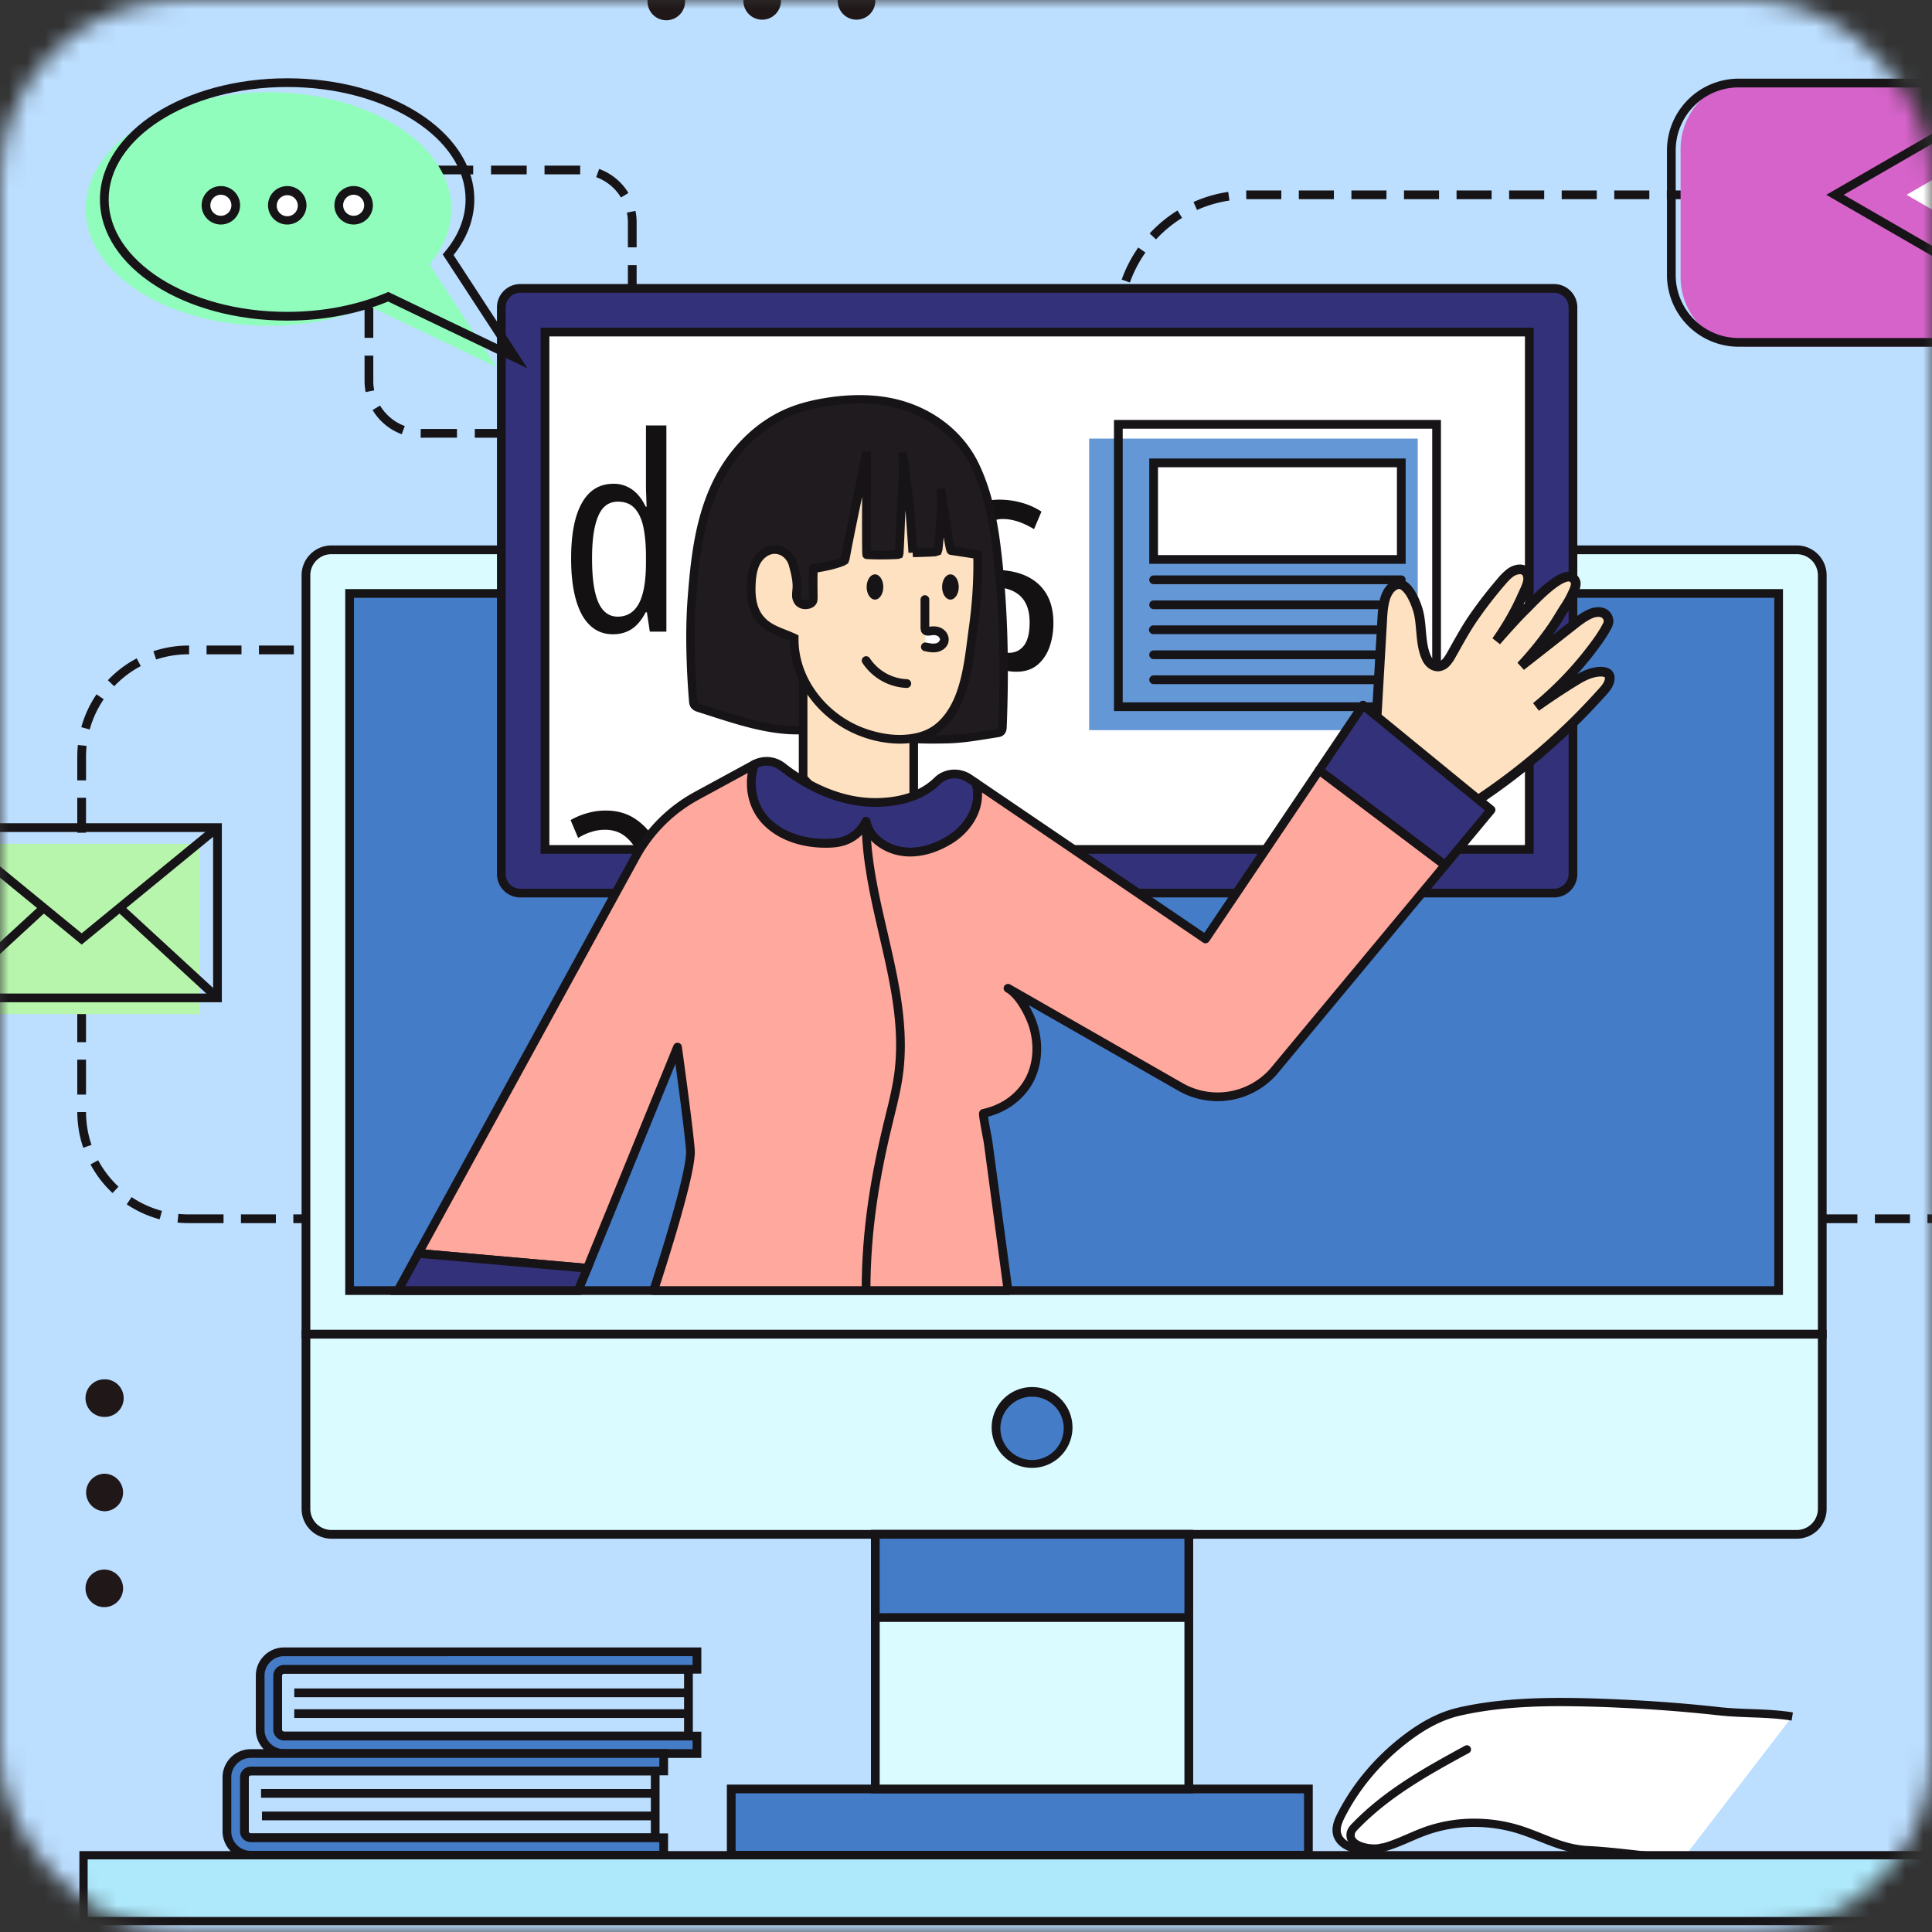 <svg width="108" height="108" viewBox="0 0 108 108" fill="none" xmlns="http://www.w3.org/2000/svg"><rect x="0" y="0" width="108" height="108" fill="#333333" stroke="none"/><mask id="a" style="mask-type:alpha" maskUnits="userSpaceOnUse" x="0" y="0" width="108" height="108"><rect width="108" height="108" rx="10" fill="#D9D9D9"/></mask><g mask="url(#a)"><path fill="#BCDEFF" d="M-4-6h116v118H-4z"/><path d="M13.47 67.885h1.952v.488H13.47v-.488Zm2.928 0h1.952v.488h-1.952v-.488Zm2.928 0h.217v.244h-.244v-1.734h.488v1.978h-.461v-.488Zm-.027-4.419h.488v1.952h-.488v-1.952Zm0-2.927h.488v1.952h-.488v-1.952Zm0-2.928h.488v1.952h-.488v-1.952Zm0-2.927h.488v1.952h-.488v-1.953Zm0-2.928h.488v1.952h-.488v-1.952Zm0-2.928h.488v1.952h-.488v-1.952Zm0-2.927h.488v1.952h-.488V45.9Zm0-2.928h.488v1.952h-.488v-1.952Zm0-2.928h.488v1.953h-.488v-1.953Zm0-2.927h.488v1.951h-.488v-1.951Zm.055-.543h-1.952v-.488h1.952v.488Zm-2.928 0h-1.952v-.488h1.952v.488Zm-2.927 0h-1.952v-.488h1.952v.488Zm-2.928 0h-.028c-.635 0-1.244.102-1.814.292l-.154-.463a6.214 6.214 0 0 1 1.968-.317h.028v.488Zm-2.701.66a5.76 5.76 0 0 0-1.486 1.126l-.354-.336a6.255 6.255 0 0 1 1.612-1.222l.228.431Zm-2.072 1.853a5.707 5.707 0 0 0-.783 1.691l-.47-.13a6.192 6.192 0 0 1 .85-1.835l.403.274Zm-.957 2.61c-.021.2-.032.404-.032.61v1.314H4.32v-1.313c0-.224.011-.445.035-.663l.485.051ZM4.81 46.55H4.32v-1.952h.488v1.952Zm0 2.927H4.32v-1.952h.488v1.952Zm0 2.928H4.32v-1.952h.488v1.952Zm0 2.928H4.32V53.38h.488v1.953Zm0 2.927H4.32v-1.952h.488v1.952Zm0 2.928H4.32v-1.952h.488v1.952Zm0 .975c0 .644.108 1.262.305 1.839l-.462.157a6.22 6.22 0 0 1-.331-1.995h.488Zm.678 2.696a5.748 5.748 0 0 0 1.136 1.477l-.333.356a6.248 6.248 0 0 1-1.233-1.602l.43-.231Zm1.868 2.06a5.697 5.697 0 0 0 1.696.77l-.126.471a6.189 6.189 0 0 1-1.842-.837l.272-.405Zm2.616.938c.188.018.378.028.572.028h1.952v.488h-1.952c-.21 0-.416-.01-.62-.03l.048-.486Z" fill="#171417"/><path d="M26.542 23.979h1.994v.488h-1.994v-.488Zm2.99 0h1.994v.488h-1.993v-.488Zm2.982-.002a2.67 2.67 0 0 0 1.666-.66l.321.368a3.159 3.159 0 0 1-1.97.78l-.017-.488Zm2.24-1.364c.22-.39.346-.838.346-1.319v-.49h.488v.49c0 .566-.148 1.099-.409 1.559l-.425-.24Zm.346-4.799h.488v1.994H35.1v-1.994Zm0-2.99h.488v1.993H35.1v-1.994Zm0-.997v-1.396c0-.187-.019-.369-.055-.544l.478-.098c.043.207.065.421.065.642v1.396H35.1Zm-.387-2.786a2.693 2.693 0 0 0-1.386-1.137l.166-.459a3.183 3.183 0 0 1 1.637 1.343l-.417.253Zm-2.282-1.295H30.44v-.488h1.994l-.003.488Zm-2.988 0h-1.994v-.488h1.994v.488Zm-2.99 0h-1.994v-.488h1.993v.488Zm-2.984.001c-.638.02-1.218.26-1.67.65l-.318-.37a3.161 3.161 0 0 1 1.973-.768l.015.488Zm-2.249 1.351a2.68 2.68 0 0 0-.353 1.332v.473h-.488v-.473c0-.572.153-1.11.418-1.574l.423.242Zm-.353 4.795h-.488V13.9h.488v1.993Zm0 2.99h-.488V16.89h.488v1.994Zm0 .997v1.414c0 .181.018.358.052.528l-.478.096a3.166 3.166 0 0 1-.062-.624V19.88h.488Zm.38 2.79c.312.524.8.932 1.38 1.145l-.169.458a3.178 3.178 0 0 1-1.63-1.352l.418-.25Zm2.273 1.308h2.025v.489H23.515l.005-.489Z" fill="#171417"/><path d="M100.89 68.373h-.976v-.488h.976v.488Z" fill="#171417"/><path d="M101.87 67.885h1.959v.488h-1.959v-.488Zm2.939 0h1.959v.488h-1.959v-.488Zm2.939 0h1.959v.488h-1.959v-.488Zm2.938 0h1.96v.488h-1.96v-.488Zm2.939 0h1.959v.488h-1.959v-.488Zm2.939 0h1.959v.488h-1.959v-.488Zm2.939 0h1.959v.488h-1.959v-.488Zm2.939 0h1.959v.488h-1.959v-.488Zm2.938 0h1.96v.488h-1.96v-.488Zm2.939 0h1.959v.488h-1.959v-.488Zm2.939 0h1.959v.488h-1.959v-.488Zm2.939 0h1.959v.488h-1.959v-.488Zm2.938 0h1.96v.488h-1.96v-.488Zm2.939 0h1.959v.488h-1.959v-.488Zm2.939 0h.607c.444 0 .878-.041 1.299-.12l.09.48a7.552 7.552 0 0 1-1.389.128h-.607v-.488Zm2.821-.357a6.985 6.985 0 0 0 1.693-.833l.272.405a7.48 7.48 0 0 1-1.811.89l-.154-.462Zm2.441-1.413c.471-.42.885-.902 1.229-1.433l.409.265a7.548 7.548 0 0 1-1.314 1.532l-.324-.364Zm1.687-2.259a6.947 6.947 0 0 0 .564-1.8l.481.08a7.473 7.473 0 0 1-.603 1.927l-.442-.207Zm.658-2.742a6.04 6.04 0 0 0 .004-.233v-1.717h.488v1.716c0 .084-.002.167-.004.25l-.488-.016Zm.004-4.89h.488v1.96h-.488v-1.96Zm0-2.938h.488v1.96h-.488v-1.96Zm0-2.939h.488v1.96h-.488v-1.96Zm0-2.939h.488v1.96h-.488v-1.96Zm0-2.939h.488v1.96h-.488v-1.96Zm0-2.938h.488v1.959h-.488V41.53Zm0-2.94h.488v1.96h-.488v-1.96Zm0-2.938h.488v1.96h-.488v-1.96Zm0-2.938h.488v1.958h-.488v-1.958Zm0-2.94h.488v1.96h-.488v-1.96Zm0-2.938h.488v1.96h-.488v-1.96Zm0-2.939h.488v1.96h-.488v-1.96Zm0-2.939h.488v1.96h-.488v-1.96Zm0-.979v-1.842l-.001-.113.487-.008.002.121v1.842h-.488Zm-.079-2.898a6.97 6.97 0 0 0-.533-1.81l.445-.2a7.4 7.4 0 0 1 .57 1.937l-.482.073Zm-.978-2.645a7.02 7.02 0 0 0-1.205-1.453l.331-.36c.496.458.93.98 1.288 1.555l-.414.258Zm-1.942-2.045a6.985 6.985 0 0 0-1.678-.862l.162-.46a7.492 7.492 0 0 1 1.796.922l-.28.4Zm-2.589-1.114a7.011 7.011 0 0 0-1.416-.144h-.484v-.488h.484c.518 0 1.025.053 1.515.153l-.099.479Zm-2.879-.144h-1.959v-.488h1.959v.488Zm-2.939 0h-1.959v-.488h1.959v.488Zm-2.938 0h-1.96v-.488h1.96v.488Zm-2.939 0h-1.96v-.488h1.96v.488Zm-2.939 0h-1.959v-.488h1.959v.488Zm-2.939 0h-1.959v-.488h1.959v.488Zm-2.938 0h-1.96v-.488h1.96v.488Zm-2.94 0h-1.958v-.488h1.958v.488Zm-2.938 0h-1.96v-.488h1.96v.488Zm-2.939 0h-1.959v-.488h1.959v.488Zm-2.939 0h-1.959v-.488h1.959v.488Zm-2.938 0h-1.96v-.488h1.96v.488Zm-2.939 0h-1.959v-.488h1.959v.488Zm-2.939 0h-1.959v-.488h1.959v.488Zm-2.939 0h-1.959v-.488h1.959v.488Zm-2.938 0h-1.96v-.488h1.96v.488Zm-2.94 0h-1.958v-.488h1.959v.488Zm-2.938 0h-1.96v-.488h1.96v.488Zm-2.939 0H87.3v-.488h1.96v.488Zm-2.939 0h-1.959v-.488h1.96v.488Zm-2.938 0h-1.96v-.488h1.96v.488Zm-2.939 0h-1.96v-.488h1.96v.488Zm-2.94 0h-1.958v-.488h1.959v.488Zm-2.938 0h-1.96v-.488h1.96v.488Zm-2.938 0H69.67l-.007-.487.1-.001h1.863v.488Zm-2.899.076a6.932 6.932 0 0 0-1.812.528l-.199-.446a7.43 7.43 0 0 1 1.94-.564l.071.482Zm-2.648.97a7.056 7.056 0 0 0-1.456 1.201l-.358-.331a7.52 7.52 0 0 1 1.557-1.284l.257.414Zm-2.05 1.937a6.97 6.97 0 0 0-.867 1.675l-.46-.163a7.472 7.472 0 0 1 .927-1.793l.4.28Zm-1.123 2.586a7.039 7.039 0 0 0-.147 1.435v.463h-.488v-.463c0-.526.055-1.04.158-1.535l.477.1Z" fill="#171417"/><path d="M62.76 20.579h-.488v-.976h.488v.976Z" fill="#171417"/><path d="M15.878 97.047v.245a.602.602 0 0 1-.601-.601v-3.02c0-.332.269-.6.6-.6H38.73v4.22H15.878v-.488H38.24v-3.245H15.878a.114.114 0 0 0-.114.112v3.02c0 .062.052.113.114.113v.245Z" fill="#171417"/><path d="M15.877 92.338H38.96v.976H15.877a.357.357 0 0 0-.356.356v3.02c0 .198.16.358.356.358H38.96v.975H15.877a1.334 1.334 0 0 1-1.333-1.332v-3.02c0-.735.598-1.333 1.333-1.333Z" fill="#447CC8"/><path d="M15.878 92.338v-.244h23.326v1.464H15.878a.114.114 0 0 0-.114.112v3.02c0 .062.052.113.114.113h23.326V98.268H15.878c-.87-.001-1.577-.707-1.577-1.577v-3.02c0-.87.707-1.576 1.577-1.577v.488c-.6.001-1.088.489-1.09 1.088v3.02c.002.6.49 1.088 1.09 1.09h22.838v-.489H15.878c-.332 0-.6-.268-.601-.6v-3.02c0-.332.269-.6.6-.6h22.839v-.489H15.878v-.244Z" fill="#171417"/><path d="M38.485 94.874H16.45v-.487h22.034v.487Z" fill="#171417"/><path d="M38.485 96.036H16.45v-.488h22.034v.488Z" fill="#171417"/><path d="M14.018 102.733v.244a.602.602 0 0 1-.6-.601v-3.02c0-.332.268-.6.6-.6H36.87v4.221H14.02v-.488h22.363v-3.246H14.018a.114.114 0 0 0-.113.113v3.02c0 .061.052.113.113.113v.244Z" fill="#171417"/><path d="M14.018 98.023H37.1V99H14.018a.357.357 0 0 0-.357.357v3.02c0 .196.16.357.357.357H37.1v.976H14.018a1.334 1.334 0 0 1-1.333-1.333v-3.02c0-.735.598-1.333 1.333-1.333Z" fill="#447CC8"/><path d="M14.018 98.023v-.243h23.327v1.463H14.018a.115.115 0 0 0-.112.113v3.02c0 .061.051.113.112.113h23.327v1.464H14.018a1.58 1.58 0 0 1-1.577-1.577v-3.02c.001-.87.708-1.576 1.577-1.576v.487c-.6.002-1.088.49-1.089 1.089v3.02c.002.599.49 1.088 1.09 1.088h22.838v-.487H14.018a.601.601 0 0 1-.6-.601v-3.02c0-.332.269-.6.6-.6h22.84v-.489h-22.84v-.244Z" fill="#171417"/><path d="M36.626 100.495H14.593v-.487h22.033v.487Z" fill="#171417"/><path d="M36.678 101.756H14.645v-.488h22.034v.488Z" fill="#171417"/><path d="M46.83.05a1.05 1.05 0 1 0 2.1 0 1.05 1.05 0 0 0-2.1 0Z" fill="#1F1718"/><path d="M41.556.05a1.05 1.05 0 1 0 2.1 0 1.05 1.05 0 0 0-2.1 0Z" fill="#1F1718"/><path d="M36.197.05a1.05 1.05 0 1 0 2.099 0 1.05 1.05 0 0 0-2.1 0Z" fill="#1F1718"/><path d="M5.83 79.205a1.05 1.05 0 1 0 0-2.099 1.05 1.05 0 0 0 0 2.1Z" fill="#1F1718"/><path d="M5.83 84.48a1.049 1.049 0 1 0 .002-2.098 1.049 1.049 0 0 0-.001 2.097Z" fill="#1F1718"/><path d="M5.83 89.84a1.05 1.05 0 1 0 0-2.1 1.05 1.05 0 0 0 0 2.1Z" fill="#1F1718"/><path d="M18.529 30.735h81.911c.788 0 1.426.639 1.426 1.426v42.422H17.103V32.162c0-.787.638-1.426 1.426-1.426Z" fill="#DAFBFF"/><path d="M18.529 30.735v-.244h81.911c.922 0 1.67.747 1.67 1.67v42.666H16.859V32.16c0-.922.748-1.67 1.67-1.67v.489c-.653 0-1.181.529-1.182 1.181v42.18h84.275V32.16a1.183 1.183 0 0 0-1.182-1.181H18.529v-.244Z" fill="#171417"/><path d="M99.426 72.144v-38.97H19.543v38.97h79.883Z" fill="#447CC8"/><path d="M99.426 72.144h-.244V33.418H19.787V71.9h79.639v.243h-.244.244v.245H19.299V32.93H99.67v39.458h-.244v-.245Z" fill="#171417"/><path d="M101.866 74.583v9.762c0 .787-.638 1.425-1.426 1.425H18.529a1.425 1.425 0 0 1-1.426-1.425v-9.762h84.763Z" fill="#DAFBFF"/><path d="M101.866 74.584h.244v9.76a1.67 1.67 0 0 1-1.67 1.67H18.529a1.67 1.67 0 0 1-1.67-1.67V74.34h85.251v.245h-.244v.243h-84.52v9.518c.002.652.53 1.18 1.183 1.181h81.911a1.183 1.183 0 0 0 1.182-1.181v-9.761h.244v.243-.243Z" fill="#171417"/><path d="M55.678 79.844a2.014 2.014 0 1 0 4.028 0 2.014 2.014 0 0 0-4.028 0Z" fill="#447CC8"/><path d="M55.678 79.844h.245a1.773 1.773 0 0 0 1.77 1.77 1.773 1.773 0 0 0 1.77-1.77 1.773 1.773 0 0 0-1.77-1.77 1.773 1.773 0 0 0-1.77 1.77h-.488a2.259 2.259 0 1 1 4.517 0 2.259 2.259 0 0 1-4.517 0h.243Z" fill="#171417"/><path d="M40.877 100.003h32.262v3.706H40.877v-3.706Z" fill="#447CC8"/><path d="M40.877 100.003v-.244h32.507v4.194H40.633v-4.194h.244v.244h.244v3.461h31.775v-3.216H40.877v-.245h.244-.244Z" fill="#171417"/><path d="M48.93 100.004h17.525V85.77H48.93v14.234Z" fill="#DAFBFF"/><path d="M48.93 100.003v-.244h17.28V86.014H49.175v13.989h-.244v-.244.244h-.244V85.526H66.7v14.722H48.686v-.245h.244Z" fill="#171417"/><path d="M48.93 90.421h17.525v-4.65H48.93v4.65Z" fill="#447CC8"/><path d="M48.93 90.421v-.243h17.28v-4.164H49.175v4.407h-.244v-.243.243h-.244v-4.895H66.7v5.14H48.686v-.245h.244Z" fill="#171417"/><path d="M29.087 49.924h57.78c.586 0 1.061-.475 1.061-1.062V17.183c0-.586-.475-1.061-1.06-1.061H29.086a1.06 1.06 0 0 0-1.062 1.061v31.68c0 .586.475 1.061 1.062 1.061Z" fill="#33317A"/><path d="M29.086 49.924v-.244h57.781a.819.819 0 0 0 .818-.818v-31.68a.819.819 0 0 0-.818-.817h-57.78a.819.819 0 0 0-.818.818v31.68a.819.819 0 0 0 .817.817v.488a1.305 1.305 0 0 1-1.305-1.306v-31.68c0-.72.584-1.304 1.305-1.304h57.781c.721 0 1.306.584 1.306 1.305v31.68c0 .72-.585 1.305-1.306 1.305h-57.78v-.244Z" fill="#171417"/><path d="M85.489 47.484V18.561H30.465v28.923h55.024Z" fill="#fff"/><path d="M85.489 47.484h-.244V18.805H30.71v28.436h54.78v.243h-.244.244v.244H30.22v-29.41h55.512v29.41h-.244v-.244Z" fill="#171417"/><path d="M55.868 27.931c-.857 0-1.468.273-1.834.82-.367.546-.55 1.338-.55 2.375v6.255h.99l.194-1.319h.033c.147.316.322.586.524.812.203.22.434.388.694.507.259.112.557.169.896.169.478 0 .87-.127 1.174-.38.305-.254.53-.587.677-.998.146-.417.22-.865.22-1.344 0-.918-.266-1.631-.795-2.138-.53-.508-1.282-.784-2.257-.829l-1.056-.067v-.634c0-.744.1-1.288.304-1.631.203-.344.53-.516.98-.516.26 0 .533.045.82.135.282.09.589.234.921.431l.415-.98a3.958 3.958 0 0 0-1.116-.499c-.4-.113-.812-.169-1.234-.169ZM54.76 32.75l.862.059c.653.04 1.14.225 1.462.558.316.327.473.803.473 1.428 0 .58-.104 1.009-.313 1.285-.208.276-.495.414-.862.414-.512 0-.91-.248-1.191-.744-.288-.495-.431-1.18-.431-2.053v-.947Z" fill="#131112"/><path d="M36.11 23.784v3.392c0 .158.005.336.015.534.005.192.012.397.022.614h-.052c-.202-.424-.454-.743-.755-.955a1.76 1.76 0 0 0-1.044-.326c-.775 0-1.363.356-1.763 1.067-.405.706-.607 1.745-.607 3.117 0 .909.091 1.68.274 2.311.178.627.442 1.104.792 1.43.346.325.77.488 1.274.488.4 0 .75-.098 1.052-.296.301-.202.56-.513.777-.933h.067l.163 1.081h.926V23.784h-1.14Zm-1.57 4.259c.415 0 .736.133.963.4.227.261.385.622.474 1.081.089.46.133.983.133 1.57v.348c0 1.027-.13 1.79-.392 2.289-.267.493-.662.74-1.185.74-.484 0-.845-.264-1.082-.792-.236-.528-.355-1.35-.355-2.466 0-1.047.116-1.837.348-2.37.227-.534.592-.8 1.096-.8Zm-.71 18.341c.429 0 .799.121 1.11.363.306.242.558.575.756 1 .192.42.335.9.429 1.444.089.538.133 1.106.133 1.703 0 .929-.1 1.729-.303 2.4-.208.671-.499 1.19-.874 1.555a1.85 1.85 0 0 1-1.326.54c-.306 0-.595-.039-.866-.118a4.442 4.442 0 0 1-.748-.288v1.066c.237.138.5.24.792.304.291.069.61.103.955.103.736 0 1.373-.222 1.911-.666.538-.445.953-1.081 1.244-1.911.292-.834.437-1.834.437-3 0-.765-.071-1.483-.214-2.155a6.214 6.214 0 0 0-.667-1.777 3.446 3.446 0 0 0-1.133-1.2c-.454-.291-.988-.437-1.6-.437-.355 0-.696.047-1.022.141-.33.089-.647.22-.948.392l.422 1c.227-.143.467-.254.719-.333a2.49 2.49 0 0 1 .792-.126Z" fill="#131112"/><path d="M60.884 40.816h18.368V24.518H60.884v16.298Z" fill="#6397D6"/><path d="M62.516 39.505v-.244h17.546V23.964H62.76v15.541h-.244v-.244.244h-.244V23.476H80.55V39.75H62.272v-.244h.244Z" fill="#171417"/><path d="M64.489 31.274h13.844v-5.399H64.49v5.4Z" fill="#fff"/><path d="M64.489 31.274v-.244h13.6v-4.91H64.732v5.154h-.243v-.244.244h-.245v-5.643h14.333v5.887H64.245v-.244h.244Z" fill="#171417"/><path d="M78.334 32.655H64.489a.244.244 0 0 1 0-.488h13.844a.244.244 0 0 1 0 .488Z" fill="#171417"/><path d="M78.334 34.052H64.489a.244.244 0 1 1 0-.488h13.844a.244.244 0 0 1 0 .488Z" fill="#171417"/><path d="M78.334 35.448H64.489a.244.244 0 1 1 0-.487h13.844a.244.244 0 0 1 0 .487Z" fill="#171417"/><path d="M78.334 36.846H64.489a.244.244 0 1 1 0-.488h13.844a.244.244 0 0 1 0 .488Z" fill="#171417"/><path d="M78.334 38.243H64.489a.244.244 0 1 1 0-.488h13.844a.244.244 0 0 1 0 .488Z" fill="#171417"/><path d="M45.441 36.595a56.38 56.38 0 0 1 .12 3.865c0 .075-.003.155-.047.214-.053.07-.149.09-.236.1-2.023.245-4.251-.587-6.151-1.183-.122-.038-.254-.083-.32-.185a.478.478 0 0 1-.058-.228c-.15-1.924-.218-3.865-.071-5.783.163-2.127.41-4.36 1.36-6.334.85-1.77 2.316-3.35 4.255-4.096.638-.245 1.315-.397 1.997-.503 1.406-.218 2.88-.214 4.242.215 1.787.562 3.223 1.776 3.972 3.34.77 1.605 1.07 3.363 1.263 5.096.354 3.15.4 6.317.276 9.501-.004.103-.013.217-.088.287-.058.055-.142.07-.222.082-.985.15-1.9.332-2.918.342-.309.003-2.687.071-2.786-.278-.087-.306-.114-1.24-.201-1.546-.173-.606 1.106-.753 1.018-1.374-.013-.09-.03-.188-.099-.253-.072-.068-.184-.082-.287-.094-1.659-.193-3.48-.515-5.019-1.185Z" fill="#1F1B1F"/><path d="m45.441 36.595.234-.015c.08 1.23.12 2.463.12 3.695v.186c-.004.075.01.21-.095.354-.133.164-.298.176-.394.192-.258.03-.52.045-.782.045-1.87-.002-3.807-.718-5.467-1.237-.122-.043-.311-.086-.447-.282-.084-.133-.087-.258-.094-.336a45.741 45.741 0 0 1-.155-3.56c0-.755.025-1.508.083-2.26.164-2.132.41-4.394 1.383-6.418.873-1.814 2.375-3.439 4.381-4.212.66-.254 1.354-.41 2.046-.517a11.778 11.778 0 0 1 1.802-.144c.859 0 1.72.107 2.546.367 1.845.58 3.333 1.836 4.113 3.463.788 1.644 1.09 3.43 1.285 5.171.241 2.145.34 4.296.34 6.453 0 1.026-.022 2.054-.063 3.083v.001c-.002.054-.005.123-.024.2a.487.487 0 0 1-.137.247c-.131.12-.268.129-.348.144-.978.149-1.906.334-2.951.344-.086.001-.357.008-.695.008-.41 0-.92-.01-1.347-.052a3.404 3.404 0 0 1-.567-.094.931.931 0 0 1-.222-.09.384.384 0 0 1-.182-.22c-.055-.198-.08-.502-.109-.816-.027-.306-.06-.622-.093-.73a.649.649 0 0 1-.024-.174c0-.212.113-.377.233-.491.182-.174.407-.294.571-.417a.896.896 0 0 0 .185-.17l.05-.126-.003-.027-.019-.096-.007-.017v-.001l-.007-.004a.527.527 0 0 0-.148-.03c-1.67-.194-3.51-.517-5.086-1.202l.094-.215.234-.015-.234.015.094-.214c1.501.654 3.304.975 4.952 1.166.102.016.264.019.42.156.143.14.155.3.171.39l.006.094a.72.72 0 0 1-.229.508c-.183.183-.41.305-.578.427a.926.926 0 0 0-.186.164l-.045.105.007.046c.055.199.079.502.109.815.027.307.06.623.092.73l.001.005v-.005l-.12.035.092-.086.027.052-.12.034.093-.086-.036.034.03-.039.006.005-.036.034.03-.039c0 .003.09.046.22.07.397.082 1.136.103 1.681.103.334 0 .596-.007.69-.008.992-.01 1.893-.188 2.886-.34h.003-.003l.084-.016.015-.006.004.01-.007-.008.003-.002.004.01-.007-.008.009.008-.011-.005.003-.003.008.008-.011-.005a.393.393 0 0 0 .017-.13v.001c.04-1.024.063-2.045.063-3.065 0-2.142-.1-4.276-.338-6.4-.192-1.725-.49-3.456-1.24-5.022-.72-1.5-2.103-2.674-3.833-3.218a8 8 0 0 0-2.405-.346c-.578 0-1.16.051-1.73.14-.672.103-1.332.253-1.949.49-1.871.719-3.298 2.252-4.128 3.979-.928 1.925-1.176 4.129-1.338 6.25-.057.738-.08 1.48-.08 2.224 0 1.172.06 2.35.151 3.523.005.078.017.117.021.118-.002.009.072.056.194.09 1.673.526 3.576 1.218 5.327 1.216.246 0 .488-.014.726-.043l.079-.015.008-.003.024.036-.034-.026.01-.01.024.036-.034-.026.032.024-.038-.014.006-.01.032.024-.038-.014.003-.021.002-.063v-.184c0-1.222-.04-2.444-.119-3.664l-.025-.384.353.154-.094.214Z" fill="#171417"/><path d="M51.076 37.333v7.606s-3.01 2.16-6.181-1.452V34.87l6.18 2.463Z" fill="#FDE1C1"/><path d="M51.076 37.333h.242v7.73l-.1.072c-.023.015-.955.684-2.36.686-1.175.003-2.666-.487-4.144-2.175l-.06-.069v-9.062l6.664 2.655v.163h-.242l-.089.224-5.851-2.332v8.262h-.241l.181-.16c1.41 1.602 2.74 2.009 3.782 2.012a3.992 3.992 0 0 0 1.938-.509l.108-.066.026-.017.006-.004.14.196h-.24v-7.606h.24l-.089.224.09-.224Z" fill="#171417"/><path d="M82.581 44.748a36.355 36.355 0 0 0 6.86-5.917c.228-.251.54-.559.545-.918.001-.095-.027-.197-.101-.257-.212-.172-.634-.103-.872-.04-.34.09-.654.264-.952.447-.747.458-1.477.942-2.19 1.451a19.352 19.352 0 0 0 3.45-3.691c.191-.267.37-.548.522-.839a.51.51 0 0 0 .073-.311c-.079-.496-.587-.531-.965-.38-.382.153-.711.417-1.031.668l-2.896 2.272a18.93 18.93 0 0 0 1.79-2.23c.238-.346.435-.705.667-1.057.152-.233.293-.473.409-.726.084-.185.254-.508.177-.709-.398-1.035-2.352 1.127-2.703 1.471-.602.59-1.16 1.222-1.716 1.854a15.16 15.16 0 0 0 1.115-1.831c.166-.324.31-.657.463-.987.118-.255.268-.606.166-.89-.158-.439-.67-.324-.957-.115-.194.14-.355.32-.511.503a24.06 24.06 0 0 0-1.547 1.998c-.463.666-.847 1.389-1.249 2.096-.161.286-.368.606-.694.642-.278.032-.54-.174-.665-.425-.382-.77-.274-1.729-.462-2.552-.11-.486-.65-1.925-1.325-1.567-.663.351-.685 1.412-.72 2.023l-.372 6.47" fill="#FDE1C1"/><path d="M82.431 44.523a36.114 36.114 0 0 0 6.81-5.873c.118-.13.245-.262.335-.392.092-.13.14-.249.14-.35l-.006-.044-.002-.005.026-.017-.02.024-.006-.007.026-.017-.02.024c-.018-.02-.106-.05-.227-.049-.134 0-.294.03-.404.06-.297.078-.59.237-.881.416-.74.455-1.466.935-2.173 1.44l-.329-.427a19.087 19.087 0 0 0 3.403-3.64c.184-.259.356-.53.501-.807a.329.329 0 0 0 .046-.135v-.009c-.02-.108-.052-.144-.094-.177a.365.365 0 0 0-.212-.054c-.092 0-.2.022-.293.06-.332.131-.643.376-.965.63l-2.895 2.272-.364-.397a18.661 18.661 0 0 0 1.765-2.198c.228-.332.425-.69.663-1.053a5.25 5.25 0 0 0 .39-.69c.037-.082.083-.175.118-.266a.656.656 0 0 0 .054-.214l-.001-.02c-.025-.061-.047-.081-.058-.09l-.065-.015c-.085-.004-.273.062-.481.194-.315.194-.68.512-.987.805-.309.295-.556.559-.672.673-.593.58-1.146 1.208-1.702 1.84l-.423-.335c.407-.573.773-1.175 1.095-1.799.161-.313.304-.642.458-.975.09-.19.178-.418.175-.57l-.018-.116c-.024-.064-.045-.082-.067-.097a.201.201 0 0 0-.109-.026.694.694 0 0 0-.368.134c-.163.117-.311.281-.466.46a23.856 23.856 0 0 0-1.529 1.976c-.45.65-.833 1.364-1.236 2.077a2.415 2.415 0 0 1-.323.465.931.931 0 0 1-.576.312l-.087.005a.872.872 0 0 1-.517-.18 1.125 1.125 0 0 1-.333-.398c-.215-.436-.285-.901-.33-1.35-.045-.449-.066-.885-.153-1.263a3.907 3.907 0 0 0-.35-.904 1.676 1.676 0 0 0-.282-.392c-.096-.092-.17-.119-.215-.118l-.088.026a.728.728 0 0 0-.283.28c-.236.376-.272 1.057-.294 1.52l-.373 6.47-.539-.031.373-6.47c.018-.302.03-.736.132-1.157.05-.211.124-.421.24-.612a1.27 1.27 0 0 1 .491-.477.726.726 0 0 1 .341-.088c.242 0 .438.123.589.267.227.222.394.521.525.812.13.29.218.569.26.754.1.445.119.9.163 1.33.042.429.11.828.276 1.162.04.079.102.155.17.205.07.05.138.074.197.074l.027-.001c.08-.01.154-.052.242-.145.086-.09.17-.225.248-.362.4-.704.787-1.434 1.262-2.119.485-.7 1.008-1.374 1.564-2.02a3.35 3.35 0 0 1 .557-.545c.186-.132.422-.233.685-.236.131 0 .272.03.4.11s.23.212.284.37c.036.1.05.202.05.298-.004.317-.134.592-.225.796-.15.326-.297.662-.469.997-.333.646-.712 1.27-1.134 1.863l-.22-.156-.202-.178c.556-.632 1.118-1.27 1.73-1.868.131-.13.546-.577 1.015-.99.236-.207.487-.407.736-.562.251-.153.495-.27.766-.274a.64.64 0 0 1 .377.114c.115.082.198.201.25.337a.587.587 0 0 1 .037.213c-.001.156-.045.29-.091.41-.047.118-.1.224-.131.294-.123.27-.271.522-.429.762-.223.34-.422.7-.67 1.062a19.262 19.262 0 0 1-1.814 2.262l-.198-.185-.166-.211 2.895-2.273c.32-.25.666-.533 1.097-.707a1.35 1.35 0 0 1 .494-.098c.176 0 .362.04.525.154.162.114.28.307.314.533l.007.093a.838.838 0 0 1-.108.386 7.449 7.449 0 0 1-.54.87 19.612 19.612 0 0 1-3.499 3.743l-.171-.209-.157-.22c.717-.512 1.453-1 2.205-1.46.305-.187.64-.376 1.024-.479.142-.037.336-.077.543-.078.182.003.387.027.568.17.16.135.2.314.202.46v.01c-.005.26-.116.474-.238.65-.124.177-.268.324-.377.444a36.632 36.632 0 0 1-6.911 5.961l-.3-.449Z" fill="#171417"/><path d="m54.561 30.99.087.013c.045 1.375-.061 2.77-.25 4.135-.168 1.227-.28 2.515-.71 3.683-.317.865-.852 1.697-1.666 2.129a3.41 3.41 0 0 1-1.28.356c-.845.078-1.7-.074-2.498-.363-2.174-.79-3.88-2.889-3.85-5.273-.72-.344-1.502-.475-2.002-1.192-.373-.535-.429-1.228-.392-1.88.023-.418.083-.846.288-1.212.204-.366.578-.66.997-.669.511-.01.926.368 1.053.844.108.404.221.829.214 1.248-.005.276-.106.61.1.846.111.126.295.165.462.144.127-.016.26-.072.316-.187a.513.513 0 0 0 .031-.224c0-.128-.026-1.606.026-1.606.55-.086 1.101-.19 1.622-.393l.1-.06.041-.112c.37-1.991.823-3.964 1.196-5.959-.001.484-.033 5.749.007 5.749.577.03 1.155.027 1.732-.005l.063-.022.016-.054c.055-.933.077-1.862.126-2.79.049-.915.19-1.943.04-2.852.157.955.295 1.914.4 2.877.028.263.205 2.74.198 2.741.416-.012.832-.016 1.247-.048l.13-.044.039-.117c.114-1.12.228-2.248.147-3.371a2207.087 2207.087 0 0 0 .408 2.71c.01.066.124.737.164.743l1.398.215Z" fill="#FDE1C1"/><path d="m54.56 30.99.038-.241.086.013.2.03.007.203c.007.216.01.433.01.65 0 1.18-.1 2.364-.26 3.526-.17 1.219-.279 2.524-.724 3.734-.33.898-.89 1.785-1.781 2.26-.43.228-.904.34-1.37.384a5.174 5.174 0 0 1-.472.021 6.27 6.27 0 0 1-2.134-.398c-2.242-.817-4.007-2.961-4.01-5.442v-.063l.243.003-.105.22c-.34-.163-.714-.281-1.083-.456-.367-.174-.733-.414-1.014-.817-.353-.509-.445-1.118-.445-1.694 0-.114.004-.227.01-.338.024-.432.085-.898.318-1.318.238-.424.67-.78 1.206-.794h.023c.631.003 1.122.463 1.27 1.024.105.392.222.822.223 1.272v.045c-.004.165-.03.314-.03.433.002.122.02.19.07.247.029.035.1.067.193.067l.054-.004.099-.029.027-.021c.001 0 .009-.032.008-.092v-.025c0-.061-.007-.465-.007-.853 0-.194.002-.385.006-.53.003-.074.006-.135.012-.187l.012-.08.026-.068.053-.069a.248.248 0 0 1 .167-.065v.244l-.038-.241c.546-.086 1.08-.188 1.572-.38l.089.228-.126-.209.026-.016.012-.032.229.085-.24-.045c.372-1.997.824-3.97 1.196-5.958l.484.045c0 .3-.013 2.43-.013 4.009 0 .487 0 .92.004 1.232.001.156.003.281.006.365l.003.09.002.01-.1.008.098-.02.002.011-.1.01.098-.02-.22.044.207-.086.013.042-.22.044.207-.086-.222.093.184-.155.038.062-.222.093.184-.155-.186.156v-.243a.243.243 0 0 1 .186.087l-.186.156v-.243h.012a15.444 15.444 0 0 0 1.706-.005l.014.244-.078-.232.064-.021.077.231-.234-.067.015-.055.235.068-.244-.014c.055-.928.077-1.856.126-2.79.034-.624.107-1.286.107-1.914 0-.306-.017-.604-.063-.885l.481-.08c.157.96.296 1.923.4 2.892a178.06 178.06 0 0 1 .173 2.317l.02.298c.005.078.008.116.008.15v.019l-.007.04-.025.063-.052.064a.249.249 0 0 1-.135.059l-.026-.243-.007-.244c.42-.013.832-.017 1.236-.047l.019.243-.078-.231.014-.005.233.075-.243-.024c.087-.858.173-1.712.173-2.558 0-.258-.008-.516-.026-.772l.484-.054.272 1.806.136.904c.004.026.035.213.069.384.017.086.035.17.05.227l.015.055-.097.035.089-.051.008.016-.097.035.089-.051-.185.106.154-.147.03.04-.184.107.154-.147-.172.164.037-.234c.08.015.116.052.135.07l-.172.164.037-.234 1.398.215-.037.241-.037.24-1.399-.213c-.083-.016-.12-.055-.143-.075l-.055-.085c-.028-.066-.039-.12-.057-.195-.05-.219-.104-.54-.112-.594l-.136-.904-.272-1.806.24-.036.244-.018c.02.27.028.539.028.808 0 .878-.089 1.748-.176 2.606l-.002.026-.046.142-.038.116-.248.083-.028.01-.031.002c-.426.033-.845.036-1.258.049l-.033-.487.025.243-.16-.184a.247.247 0 0 1 .135-.059l.025.243-.16-.184.16.184-.228-.084c.008-.02.016-.05.069-.1l.16.184-.23-.084.227.083-.24-.012c.002-.01-.005-.01.014-.071l.226.083-.24-.012.206.01h-.207v-.01l.206.01h-.206.056l-.056.002V30.9h.056l-.056.002c-.004-.139-.172-2.48-.198-2.714a53.56 53.56 0 0 0-.396-2.864l.481-.08c.052.317.07.64.07.965 0 .665-.075 1.335-.108 1.94-.049.924-.07 1.854-.126 2.792l-.002.027-.023.081-.035.123-.185.062-.031.01-.033.002a16.714 16.714 0 0 1-1.758.005l.013-.243v.244a.248.248 0 0 1-.152-.053c-.06-.05-.065-.08-.075-.098l-.016-.057-.008-.09c-.01-.219-.013-.876-.013-1.685 0-1.581.012-3.712.013-4.01h.244l.24.045c-.375 2.001-.828 3.974-1.196 5.958l-.004.021-.049.132-.03.08-.173.104-.017.01-.02.008c-.549.213-1.118.32-1.673.407l-.019.003h-.019v-.24l.163.176a.24.24 0 0 1-.163.064v-.24l.163.176-.152-.165.213.074c-.007.013-.007.036-.06.091l-.153-.165.213.074-.128-.044.133.026-.005.018-.128-.044.133.026a2.6 2.6 0 0 0-.013.234c-.003.127-.004.287-.004.45 0 .384.006.782.007.849v-.001.03c-.001.074 0 .18-.055.3v.001a.541.541 0 0 1-.235.24.765.765 0 0 1-.271.085l-.115.008a.737.737 0 0 1-.56-.234.832.832 0 0 1-.19-.568c0-.176.028-.331.029-.442V32.769c.001-.363-.1-.755-.206-1.146-.101-.377-.424-.665-.799-.662h-.013c-.303 0-.62.235-.79.543-.175.312-.235.703-.257 1.108-.006.104-.01.208-.01.311 0 .526.09 1.031.359 1.415.219.313.494.498.823.655.327.157.704.276 1.084.457l.14.067-.001.156-.001.057c-.004 2.238 1.621 4.233 3.69 4.983.634.231 1.304.37 1.967.37.142 0 .284-.007.426-.02.42-.04.83-.14 1.187-.329.737-.388 1.247-1.165 1.552-1.997.416-1.126.529-2.397.698-3.632a25.48 25.48 0 0 0 .256-3.46c0-.212-.002-.424-.01-.634l.244-.008-.037.241-.086-.013.037-.241Z" fill="#171417"/><path d="M51.704 33.518v1.584l.016.109c.052.103.201.08.315.06a.739.739 0 0 1 .53.09c.154.1.254.29.218.47-.041.199-.237.337-.436.376-.2.038-.406-.003-.605-.044" fill="#fff"/><path d="M51.947 33.519v1.583h-.244l.241-.038.017.109-.241.037.218-.109-.1.051.043-.106.057.055-.1.051.043-.106-.017.04.007-.042.01.002-.017.04.007-.042h.014l.108-.013c.064-.011.13-.017.197-.017.17 0 .349.038.508.142.196.13.333.344.335.598l-.012.126a.682.682 0 0 1-.243.388.88.88 0 0 1-.385.178c-.074.014-.146.02-.216.02-.179 0-.34-.035-.485-.065a.244.244 0 1 1 .099-.477c.143.03.274.054.386.054l.124-.01a.386.386 0 0 0 .168-.078l.074-.109.003-.027c.003-.056-.047-.148-.115-.19a.435.435 0 0 0-.241-.062l-.114.01c-.049.008-.114.02-.191.02a.486.486 0 0 1-.191-.035.377.377 0 0 1-.192-.178l-.017-.034-.023-.146-.003-.018v-1.603a.244.244 0 1 1 .488 0Z" fill="#171417"/><path d="M50.683 38.456a3.107 3.107 0 0 1-2.47-1.397.243.243 0 1 1 .409-.265 2.622 2.622 0 0 0 2.077 1.174.244.244 0 1 1-.016.488Z" fill="#171417"/><path d="M48.446 32.813c0 .39.209.705.466.705s.466-.316.466-.705c0-.39-.209-.706-.466-.706s-.466.316-.466.706Z" fill="#171417"/><path d="M52.664 32.813c0 .39.208.705.466.705.257 0 .465-.316.465-.705 0-.39-.208-.706-.465-.706-.258 0-.466.316-.466.706Z" fill="#171417"/><path d="M53.084 46.95c-.803.491-1.76.797-2.689.644-.929-.153-1.8-.754-1.982-1.677a2.097 2.097 0 0 1-1.26 1.102c-.31.099-.64.124-.964.126-1.21.006-2.468-.343-3.325-1.198-.853-.851-1.056-2.102-.703-3.21a1.433 1.433 0 0 1 1.569.125c.978.767 2.903 1.996 5.2 1.996 1.831 0 2.89-.634 3.473-1.208.475-.467 1.226-.506 1.777-.132l.38.258c.358 1.225-.357 2.49-1.476 3.175Z" fill="#33317A"/><path d="m53.083 46.95.128.209c-.69.421-1.495.718-2.324.719a3.29 3.29 0 0 1-.531-.043 3.024 3.024 0 0 1-1.385-.6 2.16 2.16 0 0 1-.798-1.271l.24-.047.22.104a2.34 2.34 0 0 1-1.408 1.231 3.49 3.49 0 0 1-1.035.137h-.033c-1.244 0-2.553-.36-3.465-1.269-.64-.638-.94-1.484-.94-2.331 0-.38.06-.76.176-1.126.019-.06.06-.11.116-.14.253-.138.532-.207.809-.207.364 0 .727.119 1.027.354.956.752 2.842 1.947 5.05 1.944 1.774-.002 2.758-.607 3.302-1.138.31-.305.72-.455 1.127-.455.334 0 .669.1.958.295l.38.258c.046.032.08.08.096.133.07.239.103.48.103.717-.003 1.113-.706 2.134-1.685 2.735l-.128-.208-.127-.209c.863-.527 1.456-1.422 1.452-2.318 0-.193-.026-.386-.083-.58l.235-.068-.138.201-.379-.257a1.22 1.22 0 0 0-.684-.21c-.29 0-.572.104-.785.314-.623.615-1.757 1.28-3.644 1.278-2.387-.003-4.35-1.265-5.351-2.048a1.173 1.173 0 0 0-.726-.25 1.21 1.21 0 0 0-.577.147l-.116-.214.233.074c-.102.318-.153.65-.153.978 0 .734.257 1.447.797 1.986.784.785 1.966 1.127 3.12 1.126h.03c.313-.002.617-.028.891-.114.49-.155.893-.51 1.114-.975a.244.244 0 0 1 .46.057c.078.398.304.728.623.985.32.255.734.43 1.16.5.15.024.3.036.452.036.71 0 1.436-.26 2.07-.648l.126.209Z" fill="#171417"/><path d="M35.538 47.879a8.535 8.535 0 0 1 3.407-3.395l3.216-1.747c-.353 1.108-.15 2.359.704 3.21.856.855 2.115 1.204 3.324 1.198a3.25 3.25 0 0 0 .963-.125 2.097 2.097 0 0 0 1.26-1.103c.182.923 1.054 1.524 1.983 1.678.93.152 1.886-.153 2.689-.644 1.119-.685 1.834-1.95 1.476-3.175l12.827 8.71 6.356-9.433 7.04 5.308-9.6 11.55a4.173 4.173 0 0 1-5.193.85l-9.64-5.516c.568.325.996 1.095 1.251 1.676.54 1.23.486 2.76-.298 3.838-.569.783-1.382 1.274-2.328 1.48-.05.011.244 1.485.258 1.584l.326 2.43.666 4.967.124.924H36.537s2.16-6.513 2.056-7.85c-.102-1.337-.72-5.758-.72-5.758L32.83 70.897l-9.447-.833 12.156-22.186Z" fill="#FFA89D"/><path d="m35.538 47.879-.213-.118a8.771 8.771 0 0 1 3.503-3.49l3.216-1.749a.244.244 0 0 1 .349.289c-.101.319-.153.65-.153.978 0 .734.257 1.447.797 1.986.785.785 1.966 1.127 3.12 1.126h.031-.001c.313-.002.618-.028.891-.114.49-.155.893-.51 1.114-.975a.245.245 0 0 1 .46.058c.078.397.304.727.624.984.32.255.733.43 1.159.5.15.024.3.036.452.036.71 0 1.436-.26 2.07-.648.862-.527 1.455-1.422 1.452-2.318 0-.192-.027-.386-.084-.58a.243.243 0 0 1 .091-.265.243.243 0 0 1 .28-.005l12.626 8.573 6.22-9.23a.244.244 0 0 1 .348-.059l7.04 5.308c.054.04.088.1.096.166a.24.24 0 0 1-.055.184l-9.601 11.55-.006.006a4.418 4.418 0 0 1-5.496.9l-9.64-5.515a.243.243 0 0 1 .057-.447.242.242 0 0 1 .185.023c.66.387 1.086 1.19 1.355 1.79.247.565.376 1.186.376 1.804 0 .809-.221 1.615-.7 2.276-.606.834-1.478 1.358-2.475 1.574l-.051-.234.211.115a.24.24 0 0 1-.16.12l-.051-.235.211.115-.192-.105.218.026-.026.079-.192-.105.218.026-.112-.013h.113l-.001.013-.112-.013h.113c-.001.01.012.136.036.277.035.218.088.51.134.756l.06.319c.016.087.026.139.03.172l.327 2.43.667 4.967.124.924a.244.244 0 0 1-.242.276H36.537a.244.244 0 0 1-.231-.32c0-.001.128-.387.32-.992.29-.908.723-2.307 1.084-3.618.18-.656.343-1.29.459-1.828.116-.536.185-.984.184-1.234l-.003-.082c-.05-.656-.23-2.098-.397-3.368-.167-1.271-.32-2.374-.32-2.376l.24-.034.227.093-5.045 12.362a.245.245 0 0 1-.248.15l-9.446-.832a.243.243 0 0 1-.192-.36L35.325 47.76l.213.118.214.117-11.976 21.858 8.895.785 4.977-12.196a.243.243 0 0 1 .256-.15c.11.014.196.1.211.209 0 .003.617 4.416.722 5.773l.004.12c-.002.432-.134 1.108-.328 1.916-.584 2.412-1.743 5.906-1.744 5.91l-.232-.078V71.9H56.07l-.086-.647a50565.155 50565.155 0 0 1-.993-7.398l-.045-.24c-.038-.202-.092-.491-.137-.75-.023-.13-.043-.251-.058-.353a1.87 1.87 0 0 1-.026-.246l.006-.067.027-.074a.246.246 0 0 1 .164-.124c.898-.197 1.651-.654 2.183-1.385.41-.563.608-1.268.608-1.989 0-.55-.116-1.107-.335-1.608-.242-.563-.674-1.3-1.15-1.562a.243.243 0 0 1-.09-.332.243.243 0 0 1 .332-.092l9.641 5.516A3.93 3.93 0 0 0 71 59.748l.182.162-.187-.156 9.437-11.352-6.63-5-6.213 9.221a.242.242 0 0 1-.156.103.242.242 0 0 1-.183-.037l-12.828-8.711.138-.202.234-.069c.07.239.103.48.103.717-.003 1.113-.707 2.134-1.686 2.735-.69.421-1.495.718-2.324.719-.177 0-.355-.014-.531-.043a3.024 3.024 0 0 1-1.385-.6 2.16 2.16 0 0 1-.798-1.271l.24-.047.22.104a2.34 2.34 0 0 1-1.407 1.231c-.346.11-.699.135-1.036.137h-.033c-1.244 0-2.552-.36-3.465-1.269-.64-.638-.94-1.484-.94-2.331 0-.38.06-.76.176-1.126l.233.074.116.214L39.06 44.7a8.287 8.287 0 0 0-3.309 3.297l-.214-.117Z" fill="#171417"/><path d="M48.656 45.917c-.007 4.14 1.919 8.254 1.926 12.502 0 .48-.025.96-.08 1.442-.101.875-.307 1.725-.515 2.561-.819 3.286-1.33 6.355-1.33 9.722h-.489c0-3.418.521-6.532 1.345-9.84.208-.834.407-1.663.504-2.498.053-.463.077-.924.077-1.387.008-4.1-1.918-8.215-1.926-12.502h.488Z" fill="#171417"/><path d="m22.243 72.144 1.14-2.08 9.446.834-.508 1.246H22.243Z" fill="#33317A"/><path d="m22.243 72.144-.214-.118 1.216-2.219 9.935.876-.695 1.705H21.83l.198-.362.214.118V71.9h9.914l.322-.788-8.96-.79-1.062 1.939-.214-.117V71.9v.243Z" fill="#171417"/><path d="m76.194 39.417 7.157 5.855-2.568 3.089-7.04-5.308 2.451-3.636Z" fill="#33317A"/><path d="m76.194 39.417.154-.189 7.157 5.855c.05.042.083.101.088.166a.242.242 0 0 1-.055.179l-2.567 3.089a.243.243 0 0 1-.335.038l-7.04-5.307a.244.244 0 0 1-.055-.331l2.45-3.636a.243.243 0 0 1 .357-.053l-.154.189.202.136-2.321 3.444 6.67 5.029 2.261-2.72-6.967-5.7.155-.19.202.137-.202-.136Z" fill="#171417"/><path d="M100.189 95.952c-1.396-.224-2.706-.14-4.103-.294a83.26 83.26 0 0 0-5.306-.415c-3.003-.137-6.328-.232-9.233.443-1.082.251-2.04.807-2.889 1.446-1.558 1.174-2.82 2.657-3.674 4.32-.178.346-.342.734-.229 1.11.188.624 1.041.898 1.752.853 1.153-.073 2.145-.686 3.21-1.065 1.521-.542 3.259-.599 4.855-.177 1.476.39 2.6 1.166 4.165 1.249 1.783.093 3.546.384 5.321.507" fill="#fff"/><path d="M100.152 96.18c-1.362-.22-2.668-.137-4.091-.293a82.86 82.86 0 0 0-5.292-.414 76.99 76.99 0 0 0-3.508-.098c-1.938 0-3.886.123-5.661.536-1.038.24-1.968.777-2.803 1.406-1.531 1.153-2.77 2.61-3.608 4.24-.134.259-.242.522-.24.745 0 .066.009.13.028.193.061.209.234.381.491.505.254.124.581.19.888.189l.137-.004c1.078-.065 2.052-.658 3.147-1.053a8.298 8.298 0 0 1 2.776-.468c.745 0 1.494.096 2.216.286.76.201 1.419.498 2.072.747.654.251 1.3.455 2.046.494 1.799.095 3.564.386 5.325.507l-.032.46c-1.79-.124-3.553-.413-5.317-.506-.818-.043-1.518-.268-2.187-.524-.67-.256-1.31-.543-2.026-.732a8.243 8.243 0 0 0-2.097-.271c-.9 0-1.795.147-2.621.442-1.035.364-2.045.996-3.272 1.078a2.551 2.551 0 0 1-1.256-.229c-.33-.159-.62-.417-.733-.788a1.152 1.152 0 0 1-.046-.326c.001-.36.15-.68.29-.956.871-1.695 2.156-3.204 3.742-4.398.865-.65 1.849-1.225 2.975-1.487 1.829-.424 3.808-.547 5.766-.547 1.199 0 2.388.046 3.53.099 1.776.081 3.551.22 5.32.416 1.372.152 2.687.067 4.114.296l-.073.455Z" fill="#171417"/><path d="M4.67 107.391H109.62v-3.682H4.669v3.682Z" fill="#AEE8FB"/><path d="M4.67 107.391v-.231h104.72v-3.22H4.9v3.451h-.23v-.231.231h-.232v-3.913h105.414v4.144H4.438v-.231h.231Z" fill="#171417"/><path d="M97.825 19.372h15.972a3.878 3.878 0 0 0 3.878-3.879V8.33a3.878 3.878 0 0 0-3.878-3.879H97.825a3.88 3.88 0 0 0-3.879 3.879v7.164a3.88 3.88 0 0 0 3.88 3.879Z" fill="#D663CA"/><path d="M97.198 19.14v-.245h15.518c.974 0 1.853-.394 2.492-1.032a3.514 3.514 0 0 0 1.032-2.493V8.41c0-.974-.394-1.854-1.032-2.492a3.51 3.51 0 0 0-2.492-1.032H97.198c-.974 0-1.854.393-2.493 1.032a3.514 3.514 0 0 0-1.032 2.492v6.96c0 .975.394 1.854 1.032 2.493a3.517 3.517 0 0 0 2.493 1.032v.488a4.013 4.013 0 0 1-4.013-4.013V8.41a4.013 4.013 0 0 1 4.013-4.013h15.518a4.014 4.014 0 0 1 4.013 4.013v6.96a4.014 4.014 0 0 1-4.013 4.013H97.198v-.244Z" fill="#171417"/><path d="m106.578 10.89 6.897-3.982v7.964l-6.897-3.982Z" fill="#fff"/><path d="m102.578 10.89-.122-.211 7.263-4.193v8.809l-7.629-4.405.366-.211.122.211.122-.211 6.531 3.77V7.331L102.7 11.1l-.122-.21.122-.212-.122.211Z" fill="#171417"/><path d="M15.01 5.155c5.644 0 10.22 2.923 10.22 6.53 0 1.119-.443 2.171-1.219 3.092l3.755 5.751-7.105-3.405c-1.619.688-3.56 1.09-5.65 1.09-5.645 0-10.22-2.922-10.22-6.528 0-3.607 4.575-6.53 10.22-6.53Z" fill="#91FDBC"/><path d="M16.05 4.62v-.244c2.864 0 5.461.74 7.358 1.95 1.893 1.21 3.105 2.91 3.106 4.823 0 1.185-.47 2.295-1.276 3.25l-.186-.158.204-.133 4.231 6.482-7.89-3.782.105-.22.095.224c-1.652.702-3.625 1.11-5.747 1.11-2.864 0-5.46-.74-7.357-1.95-1.894-1.209-3.105-2.91-3.106-4.823.001-1.912 1.212-3.614 3.106-4.822 1.897-1.211 4.493-1.95 7.357-1.95v.487c-2.78 0-5.293.722-7.094 1.874-1.806 1.155-2.882 2.718-2.881 4.411-.001 1.693 1.075 3.256 2.88 4.412 1.803 1.151 4.316 1.874 7.095 1.873 2.06 0 3.97-.397 5.556-1.071l.102-.043 6.417 3.076-3.377-5.173.117-.14c.747-.885 1.16-1.88 1.161-2.934.001-1.693-1.075-3.256-2.88-4.411-1.802-1.152-4.316-1.875-7.096-1.874V4.62Z" fill="#171417"/><path d="M11.516 11.476a.831.831 0 1 0 1.662 0 .831.831 0 0 0-1.662 0Z" fill="#fff"/><path d="M11.516 11.476h.244a.587.587 0 1 0 1.175-.002.587.587 0 0 0-1.175.002h-.488a1.074 1.074 0 1 1 2.149 0 1.074 1.074 0 0 1-2.15 0h.245Z" fill="#171417"/><path d="M18.938 11.476a.83.83 0 1 0 1.661 0 .83.83 0 0 0-1.66 0Z" fill="#fff"/><path d="M18.938 11.476h.244a.587.587 0 1 0 1.175-.002.587.587 0 0 0-1.175.002h-.488a1.074 1.074 0 1 1 2.15-.001 1.074 1.074 0 0 1-2.15.001h.244Z" fill="#171417"/><path d="M15.227 11.476a.831.831 0 1 0 1.662 0 .831.831 0 0 0-1.662 0Z" fill="#fff"/><path d="M15.227 11.476h.244a.588.588 0 1 0 1.175-.002.588.588 0 0 0-1.175.002h-.488a1.074 1.074 0 1 1 2.15 0 1.074 1.074 0 0 1-2.15 0h.244Z" fill="#171417"/><path d="M-4 56.688h15.184v-9.519H-4v9.519Z" fill="#B7F5AD"/><path d="M-3.026 55.782v-.243h14.939v-9.03H-2.782v9.273h-.244v-.243.243h-.245V46.02h15.672v10.006H-3.271v-.244h.245Z" fill="#171417"/><path d="m12.312 46.453-7.747 6.35-7.746-6.35.31-.377 7.436 6.096 7.437-6.096.31.377Z" fill="#171417"/><path d="m6.853 50.568 5.47 5.035-.331.359-5.47-5.035" fill="#171417"/><path d="m2.608 50.927-5.47 5.035-.33-.36 5.47-5.034" fill="#171417"/><path d="M82.117 97.992c-2.24 1.217-4.43 2.431-6.19 4.25-.1.101-.169.189-.185.256l-.014.1a.268.268 0 0 0 .073.183c.076.09.237.18.431.237.192.058.414.086.6.086a1.08 1.08 0 0 0 .317-.037.232.232 0 0 1 .29.148.231.231 0 0 1-.148.291 1.55 1.55 0 0 1-.46.06 2.468 2.468 0 0 1-.97-.194 1.182 1.182 0 0 1-.407-.288.73.73 0 0 1-.188-.486.83.83 0 0 1 .031-.223c.062-.212.198-.347.3-.454 1.823-1.883 4.06-3.115 6.3-4.335a.231.231 0 0 1 .22.406Z" fill="#171417"/></g></svg>